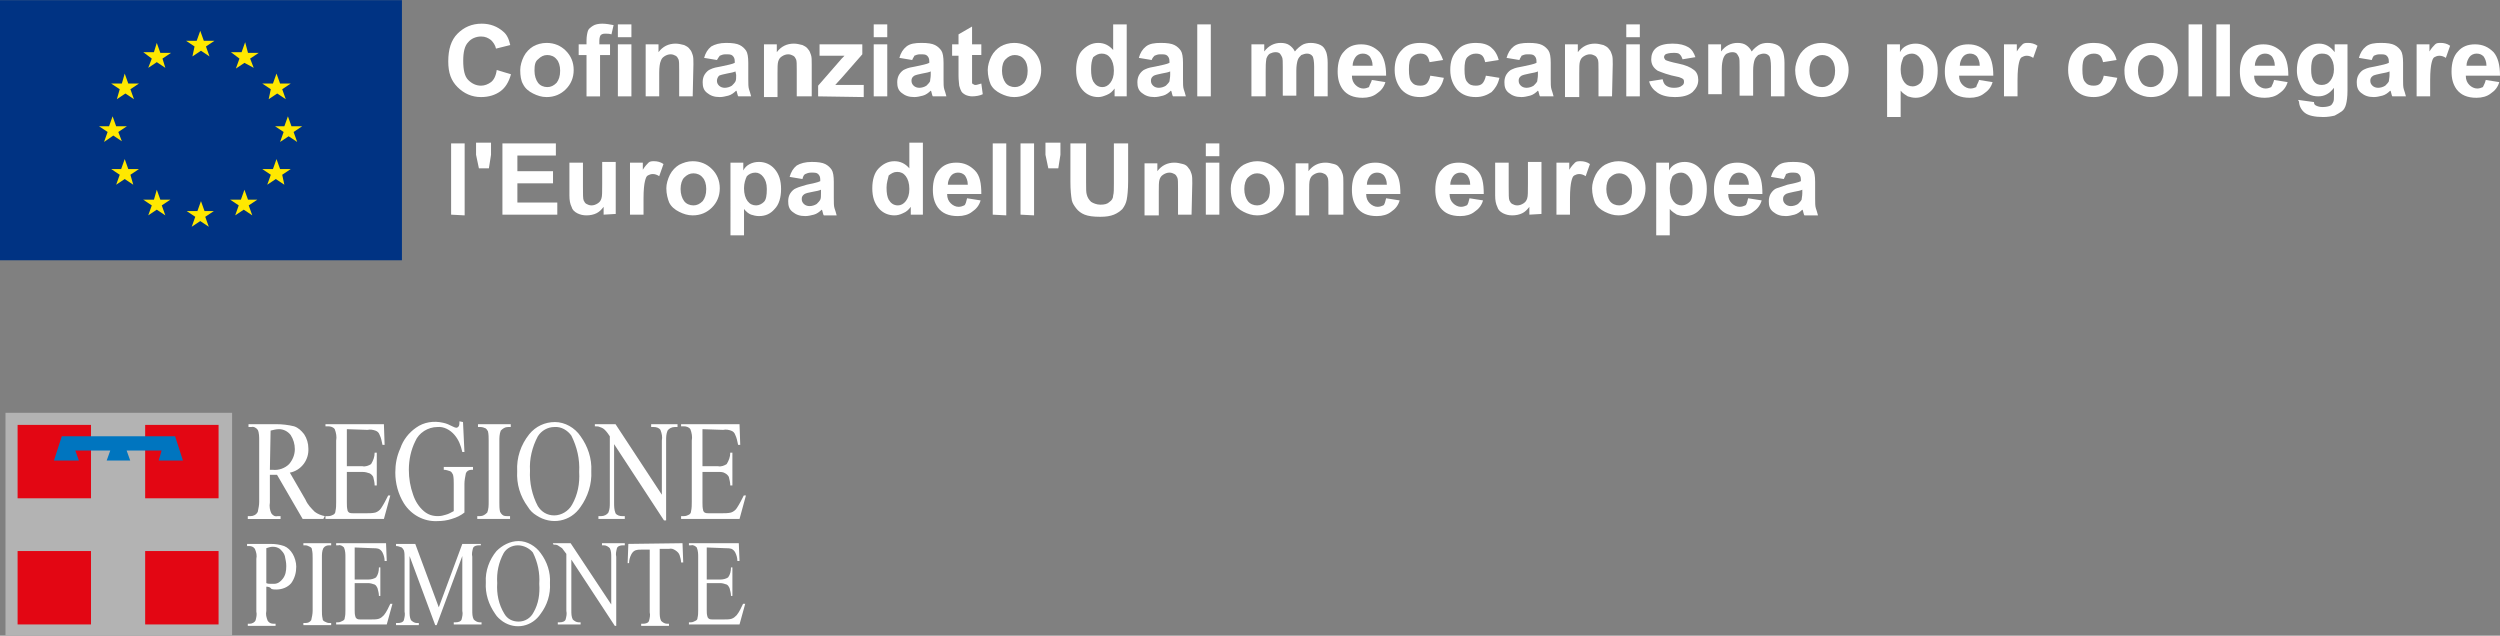 <?xml version="1.0" encoding="utf-8"?>
<!-- Generator: Adobe Illustrator 25.0.1, SVG Export Plug-In . SVG Version: 6.00 Build 0)  -->
<svg version="1.1" id="Livello_1" xmlns="http://www.w3.org/2000/svg" xmlns:xlink="http://www.w3.org/1999/xlink" x="0px" y="0px"
	 viewBox="0 0 350.8 89.2" style="enable-background:new 0 0 350.8 89.2;" xml:space="preserve">
<rect x="0" y="0" width="350.8" height="89.2" fill="#808080" stroke="none"/>
<style type="text/css">
	.st0{fill:#B3B3B3;}
	.st1{fill:#E30613;}
	.st2{fill:#FFFFFF;}
	.st3{fill:#0075BF;}
	.st4{fill:#003383;}
	.st5{fill:#FFE800;}
	.st6{enable-background:new    ;}
</style>
<g transform="translate(683.07 31.121)">
	<rect x="-682.3" y="26.8" class="st0" width="31.8" height="31.3"/>
	<rect x="-680.6" y="28.5" class="st1" width="10.3" height="10.3"/>
	<rect x="-662.7" y="28.5" class="st1" width="10.3" height="10.3"/>
	<rect x="-680.6" y="46.2" class="st1" width="10.3" height="10.3"/>
	<rect x="-662.7" y="46.2" class="st1" width="10.3" height="10.3"/>
	<path class="st2" d="M-637.7,41.7h-2.9l-3.6-6.2c-0.3,0-0.5,0-0.6,0h-0.2c-0.1,0-0.1,0-0.2,0v3.9c-0.1,0.5,0,1.1,0.2,1.5
		c0.2,0.3,0.5,0.5,0.9,0.4h0.4v0.4h-4.6v-0.4h0.4c0.4,0,0.8-0.2,1-0.6c0.1-0.5,0.2-0.9,0.2-1.4v-8.6c0-0.5,0-1.1-0.2-1.5
		c-0.2-0.3-0.6-0.5-0.9-0.4h-0.4v-0.4h3.9c0.8,0,1.7,0.1,2.5,0.3c0.6,0.2,1,0.6,1.4,1.1c0.4,0.6,0.6,1.3,0.6,2
		c0.1,1.6-1,3.1-2.6,3.4l2.2,3.8c0.3,0.7,0.8,1.2,1.3,1.7c0.4,0.3,0.9,0.5,1.4,0.6L-637.7,41.7L-637.7,41.7z M-645.2,34.8h0.4
		c0.8,0.1,1.7-0.2,2.3-0.8c0.5-0.6,0.8-1.3,0.8-2.1c0-0.7-0.2-1.4-0.6-2c-0.4-0.5-1-0.8-1.6-0.8c-0.4,0-0.8,0.1-1.2,0.2L-645.2,34.8
		L-645.2,34.8z"/>
	<path class="st2" d="M-634.4,29.1v5.2h2.2c0.4,0.1,0.9-0.1,1.2-0.3c0.3-0.5,0.5-1,0.5-1.6h0.3V37h-0.3c0-0.4-0.1-0.8-0.2-1.2
		c-0.1-0.2-0.3-0.4-0.5-0.5c-0.3-0.1-0.6-0.2-1-0.2h-2.2v4.3c0,0.4,0,0.7,0.1,1.1c0,0.1,0.1,0.2,0.2,0.3c0.2,0.1,0.4,0.1,0.6,0.1
		h1.8c0.4,0,0.9,0,1.3-0.1c0.3-0.1,0.6-0.3,0.8-0.6c0.4-0.6,0.7-1.2,1-1.8h0.3l-0.9,3.3h-8.2v-0.4h0.4c0.3,0,0.5-0.1,0.7-0.2
		s0.3-0.3,0.3-0.5c0.1-0.4,0.1-0.9,0.1-1.3v-8.6c0.1-0.5,0-1.1-0.2-1.6c-0.2-0.3-0.6-0.4-0.9-0.4h-0.4v-0.3h8.2l0.1,2.9h-0.3
		c-0.1-0.5-0.2-1-0.4-1.4c-0.1-0.3-0.3-0.5-0.6-0.6s-0.7-0.2-1.1-0.1L-634.4,29.1z"/>
	<path class="st2" d="M-618.1,28.1l0.2,4.2h-0.3c-0.2-0.9-0.5-1.7-1.1-2.4c-0.6-0.7-1.5-1.2-2.4-1.1c-1.3,0-2.6,0.8-3.1,2
		c-0.6,1.2-0.9,2.6-0.9,4c0,1.2,0.2,2.4,0.6,3.5c0.3,0.9,0.8,1.7,1.5,2.3c0.6,0.5,1.2,0.7,2,0.7c0.4,0,0.8-0.1,1.1-0.2
		c0.4-0.1,0.7-0.3,1.1-0.5v-3.8c0-0.4,0-0.9-0.1-1.3c-0.1-0.2-0.2-0.4-0.4-0.5c-0.3-0.1-0.6-0.2-0.9-0.2v-0.4h4.1v0.4h-0.2
		c-0.4,0-0.7,0.2-0.8,0.5c-0.1,0.5-0.2,1-0.2,1.5v4c-0.5,0.4-1.1,0.7-1.8,0.9c-0.6,0.2-1.3,0.3-2,0.3c-1.9,0.1-3.7-0.9-4.7-2.5
		c-0.8-1.3-1.2-2.8-1.2-4.3c0-1.2,0.2-2.3,0.7-3.4c0.4-1.2,1.2-2.2,2.2-2.9c1.1-0.8,2.5-1,3.8-0.7c0.5,0.1,0.9,0.3,1.3,0.5
		c0.2,0.1,0.4,0.2,0.6,0.2c0.1,0,0.2-0.1,0.3-0.2c0.1-0.2,0.1-0.4,0.1-0.7L-618.1,28.1z"/>
	<path class="st2" d="M-611.5,41.3v0.4h-4.6v-0.4h0.4c0.4,0,0.7-0.2,1-0.5c0.2-0.5,0.2-1,0.2-1.5v-8.6c0-0.4,0-0.9-0.1-1.3
		c-0.1-0.2-0.2-0.3-0.3-0.4c-0.2-0.1-0.5-0.2-0.7-0.2h-0.4v-0.4h4.6v0.4h-0.4c-0.4,0-0.7,0.2-1,0.5c-0.2,0.5-0.2,1-0.2,1.5v8.6
		c0,0.4,0,0.9,0.1,1.3c0.1,0.2,0.2,0.3,0.3,0.4c0.2,0.2,0.5,0.2,0.7,0.2H-611.5L-611.5,41.3z"/>
	<path class="st2" d="M-605.2,28.1c1.4,0,2.8,0.8,3.6,2c1,1.4,1.6,3.1,1.5,4.9c0.1,1.8-0.5,3.6-1.5,5c-1.4,2.1-4.1,2.6-6.2,1.2
		c-0.5-0.3-0.9-0.7-1.2-1.2c-1.1-1.5-1.6-3.2-1.5-5c-0.1-1.9,0.5-3.7,1.7-5.2C-607.9,28.7-606.6,28.1-605.2,28.1z M-605.3,28.8
		c-0.9,0-1.8,0.5-2.3,1.3c-0.8,1.5-1.2,3.2-1.1,4.8c-0.1,1.7,0.3,3.5,1.1,5c0.5,0.8,1.3,1.3,2.3,1.3s2-0.6,2.5-1.5
		c0.8-1.4,1.1-3,1-4.6c0.1-1.8-0.3-3.5-1.1-5.1C-603.4,29.3-604.3,28.7-605.3,28.8z"/>
	<path class="st2" d="M-599.6,28.4h2.9l6.5,9.9v-7.6c0.1-0.5,0-1-0.2-1.5c-0.2-0.3-0.6-0.4-0.9-0.4h-0.4v-0.4h3.7v0.4h-0.4
		c-0.4,0-0.8,0.2-1,0.5c-0.2,0.5-0.2,0.9-0.2,1.4v11.2h-0.3l-7-10.7v8.2c0,0.5,0,1,0.2,1.5c0.2,0.3,0.6,0.4,0.9,0.4h0.4v0.4h-3.7
		v-0.4h0.4c0.4,0,0.8-0.2,1-0.5c0.2-0.5,0.2-0.9,0.2-1.4v-9.3c-0.2-0.3-0.4-0.6-0.7-0.9c-0.2-0.2-0.4-0.3-0.7-0.4
		c-0.2-0.1-0.4-0.1-0.7-0.1V28.4L-599.6,28.4z"/>
	<path class="st2" d="M-584.5,29.1v5.2h2.2c0.4,0.1,0.9-0.1,1.2-0.3c0.3-0.5,0.5-1,0.5-1.6h0.3V37h-0.3c0-0.4-0.1-0.8-0.2-1.2
		c-0.1-0.2-0.3-0.4-0.5-0.5c-0.3-0.2-0.6-0.2-1-0.2h-2.2v4.3c0,0.4,0,0.7,0.1,1.1c0,0.1,0.1,0.2,0.2,0.3c0.2,0.1,0.4,0.1,0.6,0.1
		h1.8c0.4,0,0.9,0,1.3-0.1c0.3-0.1,0.6-0.3,0.8-0.6c0.4-0.6,0.7-1.2,1-1.8h0.3l-0.9,3.3h-8.2v-0.4h0.4c0.3,0,0.5-0.1,0.7-0.2
		s0.3-0.3,0.3-0.5c0.1-0.4,0.1-0.9,0.1-1.3v-8.6c0.1-0.5,0-1.1-0.2-1.6c-0.2-0.3-0.6-0.4-0.9-0.4h-0.4v-0.3h8.2l0.1,2.9h-0.3
		c-0.1-0.5-0.2-1-0.4-1.4c-0.1-0.3-0.3-0.5-0.6-0.6s-0.7-0.2-1.1-0.1L-584.5,29.1z"/>
	<path class="st2" d="M-645.7,51.2v3.4c-0.1,0.5,0,0.9,0.2,1.4c0.2,0.3,0.5,0.4,0.8,0.4h0.3v0.3h-3.9v-0.3h0.3
		c0.3,0,0.7-0.2,0.8-0.5c0.1-0.4,0.2-0.8,0.1-1.2v-7.4c0.1-0.5,0-0.9-0.2-1.4c-0.2-0.3-0.5-0.4-0.8-0.4h-0.3v-0.3h3.3
		c0.7,0,1.3,0.1,1.9,0.3c0.5,0.2,0.9,0.6,1.2,1.1s0.5,1.2,0.5,1.8c0,0.8-0.2,1.6-0.7,2.3c-0.5,0.6-1.3,0.9-2.1,0.9
		c-0.2,0-0.5,0-0.7-0.1C-645.1,51.3-645.4,51.2-645.7,51.2z M-645.7,50.7c0.2,0.1,0.4,0.1,0.6,0.1c0.2,0,0.3,0,0.5,0
		c0.5,0,0.9-0.3,1.2-0.7c0.4-0.5,0.5-1.1,0.5-1.8c0-0.5-0.1-0.9-0.2-1.4c-0.1-0.4-0.4-0.7-0.7-1c-0.3-0.2-0.6-0.3-1-0.3
		c-0.3,0-0.6,0.1-0.9,0.2L-645.7,50.7L-645.7,50.7z"/>
	<path class="st2" d="M-636.6,56.3v0.3h-3.9v-0.3h0.3c0.3,0,0.6-0.1,0.8-0.4c0.1-0.4,0.2-0.9,0.2-1.3v-7.4c0-0.4,0-0.8-0.1-1.2
		c0-0.2-0.1-0.3-0.3-0.4s-0.4-0.2-0.6-0.2h-0.3v-0.3h3.9v0.3h-0.3c-0.3,0-0.6,0.1-0.8,0.4c-0.2,0.4-0.2,0.9-0.2,1.3v7.4
		c0,0.4,0,0.8,0.1,1.2c0,0.2,0.1,0.3,0.3,0.4s0.4,0.2,0.6,0.2H-636.6z"/>
	<path class="st2" d="M-633.3,45.7v4.5h1.9c0.4,0,0.8-0.1,1.1-0.3c0.3-0.4,0.4-0.9,0.4-1.4h0.2v4h-0.2c0-0.4-0.1-0.7-0.2-1.1
		c-0.1-0.2-0.2-0.4-0.4-0.5c-0.3-0.1-0.6-0.2-0.9-0.2h-1.9v3.8c0,0.3,0,0.6,0.1,0.9c0,0.1,0.1,0.2,0.2,0.3c0.2,0.1,0.3,0.1,0.5,0.1
		h1.5c0.4,0,0.8,0,1.1-0.1s0.5-0.3,0.7-0.5c0.4-0.5,0.6-1,0.9-1.6h0.3l-0.8,2.9h-7.1v-0.3h0.3c0.2,0,0.4-0.1,0.6-0.2
		c0.2-0.1,0.3-0.2,0.3-0.4c0.1-0.4,0.1-0.7,0.1-1.1v-7.4c0-0.5,0-0.9-0.2-1.4c-0.2-0.2-0.5-0.4-0.8-0.3h-0.3v-0.3h7l0.1,2.5h-0.3
		c0-0.4-0.1-0.8-0.3-1.2c-0.1-0.2-0.3-0.4-0.5-0.5c-0.3-0.1-0.6-0.1-0.9-0.1L-633.3,45.7L-633.3,45.7z"/>
	<path class="st2" d="M-622,56.6l-3.6-9.7v7.7c0,0.5,0,0.9,0.2,1.3c0.2,0.2,0.5,0.4,0.8,0.4h0.3v0.3h-3.2v-0.3h0.3
		c0.3,0,0.7-0.1,0.8-0.4c0.1-0.4,0.2-0.8,0.1-1.2v-7.5c0-0.4,0-0.8-0.1-1.1c-0.1-0.2-0.2-0.3-0.3-0.4c-0.3-0.1-0.5-0.2-0.8-0.2v-0.3
		h2.7l3.3,8.9l3.3-8.9h2.6v0.2h-0.3c-0.3,0-0.7,0.1-0.8,0.4c-0.1,0.4-0.2,0.8-0.1,1.2v7.5c0,0.5,0,0.9,0.2,1.3
		c0.2,0.2,0.5,0.4,0.8,0.4h0.3v0.3h-3.9v-0.3h0.3c0.3,0,0.7-0.1,0.8-0.4c0.1-0.4,0.2-0.8,0.1-1.2v-7.7l-3.6,9.7L-622,56.6z"/>
	<path class="st2" d="M-610.3,44.8c1.2,0,2.4,0.7,3.1,1.7c0.9,1.2,1.4,2.7,1.3,4.2c0.1,1.6-0.4,3.1-1.3,4.3
		c-1.2,1.8-3.5,2.3-5.3,1.1c-0.4-0.3-0.8-0.6-1.1-1.1c-0.9-1.3-1.4-2.8-1.3-4.4c-0.1-1.6,0.5-3.2,1.5-4.4
		C-612.6,45.4-611.5,44.8-610.3,44.8z M-610.4,45.4c-0.8,0-1.6,0.4-2,1.1c-0.7,1.3-1,2.7-0.9,4.2c-0.1,1.5,0.2,3,1,4.3
		c0.4,0.7,1.1,1.1,2,1.1s1.7-0.5,2.1-1.3c0.7-1.2,0.9-2.6,0.8-4c0.1-1.5-0.2-3-0.9-4.4C-608.8,45.8-609.6,45.4-610.4,45.4z"/>
	<path class="st2" d="M-605.5,45.1h2.5l5.7,8.6v-6.6c0-0.5,0-0.9-0.2-1.3c-0.2-0.2-0.5-0.4-0.8-0.4h-0.3v-0.3h3.2v0.3h-0.3
		c-0.3,0-0.7,0.1-0.8,0.4c-0.1,0.4-0.2,0.8-0.1,1.2v9.7h-0.2l-6.1-9.3v7.1c0,0.5,0,0.9,0.2,1.3c0.2,0.2,0.5,0.4,0.8,0.4h0.3v0.3
		h-3.2v-0.3h0.3c0.3,0,0.7-0.1,0.8-0.4c0.1-0.4,0.2-0.8,0.1-1.2v-8c-0.2-0.3-0.4-0.5-0.6-0.8c-0.2-0.1-0.4-0.3-0.6-0.4
		c-0.2-0.1-0.4-0.1-0.6-0.1L-605.5,45.1L-605.5,45.1z"/>
	<path class="st2" d="M-587.3,45.1l0.1,2.7h-0.3c0-0.3-0.1-0.7-0.2-1c-0.1-0.3-0.3-0.5-0.6-0.7s-0.6-0.3-0.9-0.2h-1.3v8.8
		c0,0.5,0,0.9,0.2,1.3c0.2,0.2,0.5,0.4,0.8,0.4h0.3v0.3h-3.9v-0.3h0.3c0.3,0,0.7-0.1,0.8-0.4c0.1-0.4,0.2-0.8,0.1-1.2V46h-1.1
		c-0.3,0-0.6,0-0.9,0.1c-0.3,0.1-0.5,0.4-0.6,0.6c-0.2,0.4-0.3,0.8-0.3,1.2h-0.2l0.1-2.7L-587.3,45.1L-587.3,45.1L-587.3,45.1z"/>
	<path class="st2" d="M-583.9,45.7v4.5h1.9c0.4,0,0.8-0.1,1.1-0.3c0.3-0.4,0.4-0.9,0.4-1.4h0.2v4h-0.2c0-0.4-0.1-0.7-0.2-1.1
		c-0.1-0.2-0.2-0.4-0.4-0.5c-0.3-0.1-0.6-0.2-0.9-0.2h-1.9v3.8c0,0.3,0,0.6,0.1,0.9c0,0.1,0.1,0.2,0.2,0.3c0.2,0.1,0.3,0.1,0.5,0.1
		h1.6c0.4,0,0.8,0,1.1-0.1s0.5-0.3,0.7-0.5c0.4-0.5,0.6-1,0.9-1.6h0.3l-0.8,2.9h-7.1v-0.3h0.3c0.2,0,0.4-0.1,0.6-0.2
		c0.2-0.1,0.3-0.2,0.3-0.4c0.1-0.4,0.1-0.7,0.1-1.1v-7.4c0-0.5,0-0.9-0.2-1.4c-0.2-0.2-0.5-0.4-0.8-0.3h-0.3v-0.3h7l0.1,2.5h-0.3
		c0-0.4-0.1-0.8-0.3-1.2c-0.1-0.2-0.3-0.4-0.5-0.5c-0.3-0.1-0.6-0.1-0.9-0.1L-583.9,45.7L-583.9,45.7z"/>
	<path class="st3" d="M-675.5,33.5l1.1-3.4h15.9l1.1,3.4h-3.4l0.4-1.4h-4.9l0.5,1.4h-3.3l0.5-1.4h-4.9l0.5,1.4H-675.5z"/>
</g>
<g transform="translate(371 31.121)">
	<g transform="translate(0 0)">
		<path class="st2" d="M-342.8-12.5"/>
		<path class="st4" d="M-371-31.1h56.4V5.4H-371V-31.1z"/>
		<path class="st4" d="M-342.8-12.9"/>
		<path class="st5" d="M-344-23.2l1.2-0.8l1.2,0.8l-0.5-1.4l1.2-0.8h-1.5l-0.5-1.4l-0.5,1.4h-1.5l1.2,0.8L-344-23.2L-344-23.2z"/>
		<path class="st5" d="M-350.2-21.6l1.2-0.8l1.2,0.8l-0.4-1.3l1.2-0.8h-1.5l-0.5-1.4l-0.4,1.3h-1.5l1.2,0.9L-350.2-21.6z"/>
		<path class="st5" d="M-353.5-20.8l-0.4,1.4h-1.5l1.2,0.8l-0.4,1.4l1.2-0.8l1.2,0.8l-0.5-1.4l1.2-0.8h-1.5L-353.5-20.8z"/>
		<path class="st5" d="M-355.1-12.1l1.2,0.8l-0.5-1.3l1.2-0.8h-1.5l-0.5-1.4l-0.5,1.4h-1.4l1.2,0.8l-0.5,1.4L-355.1-12.1z"/>
		<path class="st5" d="M-353-7.4l-0.5-1.4l-0.5,1.4h-1.4l1.2,0.8l-0.5,1.4l1.2-0.8l1.2,0.8l-0.4-1.4l1.2-0.8H-353z"/>
		<path class="st5" d="M-348.5-3.1l-0.5-1.4l-0.4,1.4h-1.5l1.2,0.8l-0.5,1.4l1.2-0.8l1.2,0.8l-0.5-1.4l1.2-0.8H-348.5z"/>
		<path class="st5" d="M-342.3-1.5l-0.5-1.4l-0.5,1.4h-1.5l1.2,0.8l-0.5,1.4l1.2-0.8l1.2,0.8l-0.5-1.4l1.2-0.8H-342.3z"/>
		<path class="st5" d="M-336.2-3.1l-0.5-1.4l-0.5,1.4h-1.5l1.2,0.8l-0.5,1.4l1.2-0.8l1.2,0.8l-0.5-1.4l1.2-0.8H-336.2z"/>
		<path class="st5" d="M-331.7-7.4l-0.5-1.4l-0.5,1.4h-1.5l1.2,0.8l-0.5,1.4l1.2-0.8l1.2,0.8l-0.3-1.4l1.2-0.8H-331.7z"/>
		<path class="st5" d="M-328.6-13.4h-1.5l-0.5-1.4l-0.5,1.4h-1.3l1.2,0.8l-0.5,1.4l1.2-0.8l1.2,0.8l-0.5-1.4L-328.6-13.4
			L-328.6-13.4z"/>
		<path class="st5" d="M-333.3-17.2l1.2-0.8l1.2,0.8l-0.5-1.4l1.2-0.8h-1.5l-0.5-1.4l-0.5,1.4h-1.5l1.2,0.8L-333.3-17.2L-333.3-17.2
			z"/>
		<path class="st5" d="M-336.6-25.2l-0.5,1.4h-1.5l1.2,0.9l-0.5,1.4l1.2-0.8l1.3,0.7l-0.5-1.3l1.2-0.8h-1.5L-336.6-25.2L-336.6-25.2
			z"/>
	</g>
	<g class="st6">
		<path class="st2" d="M-301.3-21.3l2,0.6c-0.3,1.1-0.8,1.9-1.5,2.4s-1.6,0.8-2.7,0.8c-1.3,0-2.4-0.5-3.3-1.4s-1.3-2-1.3-3.6
			c0-1.7,0.4-3,1.3-3.9s2-1.4,3.4-1.4c1.2,0,2.2,0.4,3,1.1c0.5,0.4,0.8,1,1,1.9l-2,0.5c-0.1-0.5-0.4-0.9-0.7-1.2
			c-0.4-0.3-0.8-0.5-1.4-0.5c-0.7,0-1.4,0.3-1.8,0.8c-0.5,0.5-0.7,1.4-0.7,2.6c0,1.3,0.2,2.2,0.7,2.7s1.1,0.8,1.8,0.8
			c0.5,0,1-0.2,1.4-0.5C-301.7-19.9-301.4-20.5-301.3-21.3z"/>
		<path class="st2" d="M-298-21.3c0-0.6,0.2-1.3,0.5-1.9s0.8-1.1,1.3-1.4s1.2-0.5,1.9-0.5c1.1,0,2,0.4,2.7,1.1s1.1,1.6,1.1,2.7
			s-0.4,2-1.1,2.7c-0.7,0.7-1.6,1.1-2.7,1.1c-0.7,0-1.3-0.2-1.9-0.5s-1.1-0.7-1.4-1.3C-297.9-19.8-298-20.5-298-21.3z M-296-21.2
			c0,0.7,0.2,1.3,0.5,1.7c0.3,0.4,0.8,0.6,1.3,0.6s0.9-0.2,1.3-0.6c0.3-0.4,0.5-0.9,0.5-1.7c0-0.7-0.2-1.3-0.5-1.6
			c-0.3-0.4-0.8-0.6-1.3-0.6s-0.9,0.2-1.3,0.6C-295.9-22.5-296-22-296-21.2z"/>
		<path class="st2" d="M-289.8-24.9h1.1v-0.5c0-0.6,0.1-1.1,0.2-1.4s0.4-0.5,0.7-0.7c0.3-0.2,0.8-0.3,1.3-0.3s1.1,0.1,1.6,0.2
			l-0.3,1.3c-0.3-0.1-0.6-0.1-0.9-0.1s-0.5,0.1-0.6,0.2s-0.2,0.4-0.2,0.8v0.5h1.5v1.5h-1.4v5.8h-1.9v-5.8h-1.1L-289.8-24.9
			L-289.8-24.9z"/>
		<path class="st2" d="M-284.3-25.9v-1.8h1.9v1.8H-284.3z M-284.3-17.6v-7.3h1.9v7.3H-284.3z"/>
		<path class="st2" d="M-273.8-17.6h-1.9v-3.7c0-0.8,0-1.3-0.1-1.5s-0.2-0.4-0.4-0.5c-0.2-0.1-0.4-0.2-0.7-0.2
			c-0.3,0-0.6,0.1-0.9,0.3c-0.3,0.2-0.4,0.4-0.5,0.7c-0.1,0.2-0.2,0.8-0.2,1.6v3.3h-1.9v-7.3h1.8v1.1c0.6-0.8,1.4-1.2,2.4-1.2
			c0.4,0,0.8,0.1,1.2,0.2c0.4,0.2,0.6,0.3,0.8,0.6c0.2,0.2,0.3,0.5,0.4,0.8s0.1,0.7,0.1,1.3L-273.8-17.6L-273.8-17.6z"/>
		<path class="st2" d="M-270.4-22.7l-1.8-0.3c0.2-0.7,0.5-1.2,1-1.6c0.5-0.3,1.2-0.5,2.1-0.5s1.5,0.1,1.9,0.3
			c0.4,0.2,0.7,0.5,0.9,0.8c0.2,0.3,0.3,0.9,0.3,1.7v2.3c0,0.6,0,1.1,0.1,1.4s0.2,0.6,0.3,1h-1.8c-0.1-0.1-0.1-0.3-0.2-0.6
			c0-0.1-0.1-0.2-0.1-0.2c-0.3,0.3-0.7,0.6-1.1,0.7c-0.4,0.1-0.8,0.2-1.2,0.2c-0.8,0-1.3-0.2-1.8-0.6s-0.6-0.9-0.6-1.5
			c0-0.4,0.1-0.8,0.3-1.1c0.2-0.3,0.5-0.6,0.8-0.7c0.4-0.2,0.9-0.3,1.5-0.4c0.9-0.2,1.5-0.3,1.9-0.5v-0.2c0-0.4-0.1-0.6-0.3-0.8
			s-0.5-0.2-1-0.2c-0.3,0-0.6,0.1-0.8,0.2C-270.1-23.2-270.2-23-270.4-22.7z M-267.8-21.1c-0.2,0.1-0.6,0.2-1.2,0.3
			c-0.5,0.1-0.9,0.2-1.1,0.3c-0.2,0.2-0.3,0.5-0.3,0.7c0,0.3,0.1,0.5,0.3,0.7c0.2,0.2,0.5,0.3,0.8,0.3s0.7-0.1,1-0.3
			c0.2-0.2,0.4-0.4,0.5-0.6s0.1-0.5,0.1-0.9L-267.8-21.1L-267.8-21.1z"/>
		<path class="st2" d="M-257.3-17.6h-1.9v-3.7c0-0.8,0-1.3-0.1-1.5s-0.2-0.4-0.4-0.5c-0.2-0.1-0.4-0.2-0.7-0.2
			c-0.3,0-0.6,0.1-0.9,0.3c-0.3,0.2-0.4,0.4-0.5,0.7c-0.1,0.3-0.1,0.9-0.1,1.7v3.3h-1.9v-7.4h1.8v1.1c0.6-0.8,1.4-1.2,2.4-1.2
			c0.4,0,0.8,0.1,1.2,0.2c0.4,0.2,0.6,0.3,0.8,0.6c0.2,0.2,0.3,0.5,0.4,0.8s0.1,0.7,0.1,1.3v4.5H-257.3z"/>
		<path class="st2" d="M-256.2-17.6v-1.5l2.7-3.1c0.4-0.5,0.8-0.9,1-1.1c-0.2,0-0.5,0-0.9,0h-2.6v-1.6h6v1.4l-2.8,3.2l-1,1.1
			c0.5,0,0.9,0,1,0h3v1.7L-256.2-17.6L-256.2-17.6z"/>
		<path class="st2" d="M-248.4-25.9v-1.8h1.9v1.8H-248.4z M-248.4-17.6v-7.3h1.9v7.3H-248.4z"/>
		<path class="st2" d="M-243-22.7l-1.8-0.3c0.2-0.7,0.5-1.2,1-1.6s1.2-0.5,2.1-0.5c0.9,0,1.5,0.1,1.9,0.3c0.4,0.2,0.7,0.5,0.9,0.8
			s0.3,0.9,0.3,1.7v2.3c0,0.6,0,1.1,0.1,1.4c0.1,0.3,0.2,0.6,0.3,1h-1.9c-0.1-0.1-0.1-0.3-0.2-0.6c0-0.1-0.1-0.2-0.1-0.2
			c-0.3,0.3-0.7,0.6-1.1,0.7c-0.4,0.1-0.8,0.2-1.2,0.2c-0.8,0-1.3-0.2-1.8-0.6s-0.6-0.9-0.6-1.5c0-0.4,0.1-0.8,0.3-1.1
			s0.5-0.6,0.8-0.7c0.4-0.2,0.9-0.3,1.5-0.4c0.9-0.2,1.5-0.3,1.9-0.5v-0.2c0-0.4-0.1-0.6-0.3-0.8s-0.5-0.2-1-0.2
			c-0.3,0-0.6,0.1-0.8,0.2C-242.7-23.2-242.9-23-243-22.7z M-240.4-21.1c-0.2,0.1-0.6,0.2-1.2,0.3c-0.5,0.1-0.9,0.2-1.1,0.3
			c-0.3,0.2-0.4,0.4-0.4,0.7s0.1,0.5,0.3,0.7s0.5,0.3,0.8,0.3s0.7-0.1,1-0.3c0.2-0.2,0.4-0.4,0.5-0.6c0-0.2,0.1-0.5,0.1-0.9
			C-240.4-20.6-240.4-21.1-240.4-21.1z"/>
		<path class="st2" d="M-233.3-24.9v1.5h-1.3v2.9c0,0.6,0,0.9,0,1s0.1,0.2,0.2,0.2c0.1,0.1,0.2,0.1,0.3,0.1c0.2,0,0.4-0.1,0.8-0.2
			l0.2,1.5c-0.4,0.2-1,0.3-1.5,0.3c-0.3,0-0.7-0.1-0.9-0.2c-0.2-0.1-0.5-0.3-0.6-0.5s-0.2-0.4-0.3-0.8c0-0.2-0.1-0.7-0.1-1.4v-2.8
			h-0.9v-1.6h0.9v-1.4l1.9-1.1v2.5C-234.6-24.9-233.3-24.9-233.3-24.9z"/>
		<path class="st2" d="M-232.4-21.3c0-0.6,0.2-1.3,0.5-1.9s0.8-1.1,1.3-1.4s1.2-0.5,1.9-0.5c1.1,0,2,0.4,2.7,1.1s1.1,1.6,1.1,2.7
			s-0.4,2-1.1,2.7c-0.7,0.7-1.6,1.1-2.7,1.1c-0.7,0-1.3-0.2-1.9-0.5c-0.6-0.3-1.1-0.7-1.4-1.3C-232.2-19.8-232.4-20.5-232.4-21.3z
			 M-230.4-21.2c0,0.7,0.2,1.3,0.5,1.7c0.3,0.4,0.8,0.6,1.3,0.6s0.9-0.2,1.3-0.6c0.3-0.4,0.5-0.9,0.5-1.7c0-0.7-0.2-1.3-0.5-1.6
			c-0.3-0.4-0.8-0.6-1.3-0.6s-0.9,0.2-1.3,0.6C-230.2-22.5-230.4-22-230.4-21.2z"/>
		<path class="st2" d="M-212.8-17.6h-1.8v-1.1c-0.3,0.4-0.6,0.7-1.1,0.9s-0.8,0.3-1.2,0.3c-0.8,0-1.6-0.3-2.2-1
			c-0.6-0.7-0.9-1.6-0.9-2.8s0.3-2.2,0.9-2.8c0.6-0.6,1.3-1,2.2-1c0.8,0,1.5,0.3,2.1,1v-3.6h1.9v10.1H-212.8z M-217.9-21.4
			c0,0.8,0.1,1.3,0.3,1.7c0.3,0.5,0.7,0.8,1.3,0.8c0.4,0,0.8-0.2,1.1-0.6c0.3-0.4,0.5-0.9,0.5-1.7s-0.2-1.4-0.5-1.8
			s-0.7-0.6-1.2-0.6s-0.8,0.2-1.2,0.5C-217.8-22.7-217.9-22.1-217.9-21.4z"/>
		<path class="st2" d="M-209.4-22.7l-1.8-0.3c0.2-0.7,0.5-1.2,1-1.6s1.2-0.5,2.1-0.5c0.9,0,1.5,0.1,1.9,0.3c0.4,0.2,0.7,0.5,0.9,0.8
			s0.3,0.9,0.3,1.7v2.3c0,0.6,0,1.1,0.1,1.4s0.2,0.6,0.3,1h-1.8c-0.1-0.1-0.1-0.3-0.2-0.6c0-0.1-0.1-0.2-0.1-0.2
			c-0.3,0.3-0.7,0.6-1.1,0.7c-0.4,0.1-0.8,0.2-1.2,0.2c-0.8,0-1.3-0.2-1.8-0.6s-0.6-0.9-0.6-1.5c0-0.4,0.1-0.8,0.3-1.1
			c0.2-0.3,0.5-0.6,0.8-0.7c0.4-0.2,0.9-0.3,1.5-0.4c0.9-0.2,1.5-0.3,1.9-0.5v-0.2c0-0.4-0.1-0.6-0.3-0.8s-0.5-0.2-1-0.2
			c-0.3,0-0.6,0.1-0.8,0.2C-209.1-23.2-209.3-23-209.4-22.7z M-206.8-21.1c-0.2,0.1-0.6,0.2-1.2,0.3c-0.5,0.1-0.9,0.2-1.1,0.3
			c-0.3,0.2-0.4,0.4-0.4,0.7s0.1,0.5,0.3,0.7s0.5,0.3,0.8,0.3s0.7-0.1,1-0.3c0.2-0.2,0.4-0.4,0.5-0.6c0-0.2,0.1-0.5,0.1-0.9
			L-206.8-21.1L-206.8-21.1z"/>
		<path class="st2" d="M-203-17.6v-10.1h1.9v10.1H-203z"/>
		<path class="st2" d="M-195.4-24.9h1.8v1c0.6-0.8,1.4-1.2,2.3-1.2c0.5,0,0.9,0.1,1.2,0.3c0.3,0.2,0.6,0.5,0.8,0.9
			c0.3-0.4,0.7-0.7,1-0.9c0.3-0.2,0.8-0.3,1.2-0.3c0.5,0,1,0.1,1.4,0.3c0.4,0.2,0.6,0.5,0.8,1c0.1,0.3,0.2,0.8,0.2,1.5v4.7h-1.9
			v-4.2c0-0.7-0.1-1.2-0.2-1.4c-0.2-0.3-0.5-0.4-0.8-0.4s-0.5,0.1-0.8,0.2c-0.2,0.2-0.4,0.4-0.5,0.7c-0.1,0.3-0.2,0.8-0.2,1.5v3.5
			h-1.9v-4c0-0.7,0-1.2-0.1-1.4s-0.2-0.4-0.3-0.5s-0.3-0.2-0.6-0.2s-0.6,0.1-0.8,0.2s-0.4,0.4-0.5,0.7c-0.1,0.6-0.1,1.1-0.1,1.8v3.5
			h-2L-195.4-24.9L-195.4-24.9z"/>
		<path class="st2" d="M-178.5-19.9l1.9,0.3c-0.2,0.7-0.6,1.2-1.2,1.6c-0.5,0.4-1.2,0.6-2,0.6c-1.3,0-2.2-0.4-2.8-1.2
			c-0.5-0.7-0.7-1.5-0.7-2.5c0-1.2,0.3-2.2,0.9-2.8c0.6-0.7,1.4-1,2.4-1c1.1,0,1.9,0.4,2.6,1.1c0.6,0.7,0.9,1.8,0.9,3.3h-4.8
			c0,0.6,0.2,1,0.5,1.3s0.7,0.5,1.1,0.5c0.3,0,0.6-0.1,0.8-0.2C-178.8-19.3-178.6-19.5-178.5-19.9z M-178.4-21.9
			c0-0.6-0.2-1-0.4-1.3c-0.3-0.3-0.6-0.4-1-0.4s-0.8,0.2-1,0.5s-0.4,0.7-0.4,1.2C-181.2-21.9-178.4-21.9-178.4-21.9z"/>
		<path class="st2" d="M-168.5-22.7l-1.9,0.3c-0.1-0.4-0.2-0.7-0.4-0.9s-0.5-0.3-0.9-0.3c-0.5,0-0.9,0.2-1.2,0.5s-0.4,0.9-0.4,1.7
			c0,0.9,0.1,1.5,0.4,1.8c0.3,0.4,0.7,0.5,1.2,0.5c0.4,0,0.7-0.1,0.9-0.3s0.4-0.6,0.5-1.1l1.9,0.3c-0.2,0.9-0.6,1.5-1.1,2
			c-0.6,0.4-1.3,0.7-2.2,0.7c-1.1,0-1.9-0.3-2.6-1c-0.6-0.7-1-1.6-1-2.8s0.3-2.1,1-2.8c0.6-0.7,1.5-1,2.6-1c0.9,0,1.6,0.2,2.1,0.6
			C-169.1-24.1-168.8-23.5-168.5-22.7z"/>
		<path class="st2" d="M-160.7-22.7l-1.9,0.3c-0.1-0.4-0.2-0.7-0.4-0.9s-0.5-0.3-0.9-0.3c-0.5,0-0.9,0.2-1.2,0.5s-0.4,0.9-0.4,1.7
			c0,0.9,0.1,1.5,0.4,1.8c0.3,0.4,0.7,0.5,1.2,0.5c0.4,0,0.7-0.1,0.9-0.3s0.4-0.6,0.5-1.1l1.9,0.3c-0.2,0.9-0.6,1.5-1.1,2
			c-0.6,0.4-1.3,0.7-2.2,0.7c-1.1,0-1.9-0.3-2.6-1c-0.6-0.7-1-1.6-1-2.8s0.3-2.1,1-2.8c0.6-0.7,1.5-1,2.6-1c0.9,0,1.6,0.2,2.1,0.6
			C-161.3-24.1-160.9-23.5-160.7-22.7z"/>
		<path class="st2" d="M-157.8-22.7l-1.8-0.3c0.2-0.7,0.5-1.2,1-1.6s1.2-0.5,2.1-0.5c0.9,0,1.5,0.1,1.9,0.3c0.4,0.2,0.7,0.5,0.9,0.8
			s0.3,0.9,0.3,1.7v2.3c0,0.6,0,1.1,0.1,1.4s0.2,0.6,0.3,1h-1.9c-0.1-0.1-0.1-0.3-0.2-0.6c0-0.1-0.1-0.2-0.1-0.2
			c-0.3,0.3-0.7,0.6-1.1,0.7c-0.4,0.1-0.8,0.2-1.2,0.2c-0.8,0-1.3-0.2-1.8-0.6s-0.6-0.9-0.6-1.5c0-0.4,0.1-0.8,0.3-1.1
			s0.5-0.6,0.8-0.7c0.4-0.2,0.9-0.3,1.5-0.4c0.9-0.2,1.5-0.3,1.9-0.5v-0.2c0-0.4-0.1-0.6-0.3-0.8s-0.5-0.2-1-0.2
			c-0.3,0-0.6,0.1-0.8,0.2C-157.5-23.2-157.7-23-157.8-22.7z M-155.2-21.1c-0.2,0.1-0.6,0.2-1.2,0.3c-0.5,0.1-0.9,0.2-1.1,0.3
			c-0.3,0.2-0.4,0.4-0.4,0.7s0.1,0.5,0.3,0.7s0.5,0.3,0.8,0.3s0.7-0.1,1-0.3c0.2-0.2,0.4-0.4,0.5-0.6c0-0.2,0.1-0.5,0.1-0.9
			L-155.2-21.1L-155.2-21.1z"/>
		<path class="st2" d="M-144.8-17.6h-1.9v-3.7c0-0.8,0-1.3-0.1-1.5s-0.2-0.4-0.4-0.5s-0.4-0.2-0.7-0.2s-0.6,0.1-0.9,0.3
			c-0.3,0.2-0.4,0.4-0.5,0.7c-0.1,0.3-0.1,0.9-0.1,1.7v3.3h-2v-7.4h1.8v1.1c0.6-0.8,1.4-1.2,2.4-1.2c0.4,0,0.8,0.1,1.2,0.2
			c0.4,0.2,0.6,0.3,0.8,0.6c0.2,0.2,0.3,0.5,0.4,0.8c0.1,0.3,0.1,0.7,0.1,1.3L-144.8-17.6L-144.8-17.6z"/>
		<path class="st2" d="M-142.8-25.9v-1.8h1.9v1.8H-142.8z M-142.8-17.6v-7.3h1.9v7.3H-142.8z"/>
		<path class="st2" d="M-139.6-19.7l1.9-0.3c0.1,0.4,0.2,0.7,0.5,0.9s0.6,0.3,1.1,0.3s0.9-0.1,1.1-0.3c0.2-0.1,0.3-0.3,0.3-0.5
			c0-0.1,0-0.3-0.1-0.4c-0.1-0.1-0.3-0.2-0.6-0.3c-1.6-0.3-2.5-0.7-3-0.9c-0.6-0.4-0.9-0.9-0.9-1.6c0-0.6,0.2-1.2,0.7-1.6
			s1.3-0.6,2.3-0.6s1.7,0.2,2.2,0.5s0.8,0.8,1,1.4l-1.8,0.3c-0.1-0.3-0.2-0.5-0.4-0.7s-0.5-0.2-0.9-0.2c-0.5,0-0.9,0.1-1.1,0.2
			c-0.1,0.1-0.2,0.2-0.2,0.4c0,0.1,0.1,0.3,0.2,0.4c0.2,0.1,0.8,0.3,1.8,0.5s1.7,0.5,2.2,0.9c0.4,0.3,0.6,0.8,0.6,1.4
			c0,0.7-0.3,1.2-0.8,1.7c-0.6,0.5-1.4,0.7-2.5,0.7c-1,0-1.8-0.2-2.4-0.6S-139.4-19-139.6-19.7z"/>
		<path class="st2" d="M-131.3-24.9h1.8v1c0.6-0.8,1.4-1.2,2.3-1.2c0.5,0,0.9,0.1,1.2,0.3c0.3,0.2,0.6,0.5,0.8,0.9
			c0.3-0.4,0.7-0.7,1-0.9c0.3-0.2,0.8-0.3,1.2-0.3c0.5,0,1,0.1,1.4,0.3c0.4,0.2,0.6,0.5,0.8,1c0.1,0.3,0.2,0.8,0.2,1.5v4.7h-1.9
			v-4.2c0-0.7-0.1-1.2-0.2-1.4c-0.2-0.3-0.5-0.4-0.8-0.4s-0.5,0.1-0.8,0.2c-0.2,0.2-0.4,0.4-0.5,0.7c-0.1,0.3-0.2,0.8-0.2,1.5v3.5
			h-1.9v-4c0-0.7,0-1.2-0.1-1.4s-0.2-0.4-0.3-0.5s-0.3-0.2-0.6-0.2s-0.6,0.1-0.8,0.2s-0.4,0.4-0.5,0.7c-0.1,0.3-0.2,0.8-0.2,1.5v3.5
			h-1.9L-131.3-24.9L-131.3-24.9z"/>
		<path class="st2" d="M-119.1-21.3c0-0.6,0.2-1.3,0.5-1.9s0.8-1.1,1.3-1.4s1.2-0.5,1.9-0.5c1.1,0,2,0.4,2.7,1.1s1.1,1.6,1.1,2.7
			s-0.4,2-1.1,2.7c-0.7,0.7-1.6,1.1-2.7,1.1c-0.7,0-1.3-0.2-1.9-0.5s-1.1-0.7-1.4-1.3C-118.9-19.8-119.1-20.5-119.1-21.3z
			 M-117.1-21.2c0,0.7,0.2,1.3,0.5,1.7c0.3,0.4,0.8,0.6,1.3,0.6s0.9-0.2,1.3-0.6c0.3-0.4,0.5-0.9,0.5-1.7c0-0.7-0.2-1.3-0.5-1.6
			c-0.3-0.4-0.8-0.6-1.3-0.6s-0.9,0.2-1.3,0.6C-116.9-22.5-117.1-22-117.1-21.2z"/>
		<path class="st2" d="M-106.2-24.9h1.8v1.1c0.2-0.4,0.5-0.7,0.9-0.9c0.4-0.2,0.8-0.3,1.3-0.3c0.8,0,1.6,0.3,2.2,1s0.9,1.6,0.9,2.8
			c0,1.2-0.3,2.2-0.9,2.8s-1.3,1-2.2,1c-0.4,0-0.8-0.1-1.1-0.2c-0.3-0.2-0.7-0.4-1-0.8v3.7h-1.9L-106.2-24.9L-106.2-24.9z
			 M-104.3-21.4c0,0.8,0.2,1.4,0.5,1.8c0.3,0.4,0.7,0.6,1.2,0.6c0.4,0,0.8-0.2,1.1-0.5c0.3-0.4,0.4-0.9,0.4-1.8
			c0-0.8-0.2-1.3-0.5-1.7c-0.3-0.4-0.7-0.6-1.1-0.6c-0.5,0-0.9,0.2-1.2,0.5C-104.1-22.6-104.3-22.1-104.3-21.4z"/>
		<path class="st2" d="M-93.3-19.9l1.9,0.3c-0.2,0.7-0.6,1.2-1.2,1.6c-0.5,0.4-1.2,0.6-2,0.6c-1.3,0-2.2-0.4-2.8-1.2
			c-0.5-0.7-0.7-1.5-0.7-2.5c0-1.2,0.3-2.2,0.9-2.8c0.6-0.7,1.4-1,2.4-1c1.1,0,1.9,0.4,2.6,1.1c0.6,0.7,0.9,1.8,0.9,3.3h-4.8
			c0,0.6,0.2,1,0.5,1.3s0.7,0.5,1.1,0.5c0.3,0,0.6-0.1,0.8-0.2C-93.6-19.3-93.4-19.5-93.3-19.9z M-93.2-21.9c0-0.6-0.2-1-0.4-1.3
			c-0.3-0.3-0.6-0.4-1-0.4s-0.8,0.2-1,0.5s-0.4,0.7-0.4,1.2C-96-21.9-93.2-21.9-93.2-21.9z"/>
		<path class="st2" d="M-87.9-17.6h-1.9v-7.3h1.8v1c0.3-0.5,0.6-0.8,0.8-1c0.2-0.2,0.5-0.2,0.8-0.2c0.4,0,0.9,0.1,1.3,0.4l-0.6,1.7
			c-0.3-0.2-0.6-0.3-0.9-0.3s-0.5,0.1-0.7,0.2s-0.3,0.4-0.4,0.8s-0.2,1.2-0.2,2.4L-87.9-17.6L-87.9-17.6z"/>
		<path class="st2" d="M-74-22.7l-1.9,0.3c-0.1-0.4-0.2-0.7-0.4-0.9s-0.5-0.3-0.9-0.3c-0.5,0-0.9,0.2-1.2,0.5
			c-0.3,0.3-0.4,0.9-0.4,1.7c0,0.9,0.1,1.5,0.4,1.8c0.3,0.4,0.7,0.5,1.2,0.5c0.4,0,0.7-0.1,0.9-0.3c0.2-0.2,0.4-0.6,0.5-1.1l1.9,0.3
			c-0.2,0.9-0.6,1.5-1.1,2c-0.6,0.4-1.3,0.7-2.2,0.7c-1.1,0-1.9-0.3-2.6-1c-0.6-0.7-1-1.6-1-2.8s0.3-2.1,1-2.8c0.6-0.7,1.5-1,2.6-1
			c0.9,0,1.6,0.2,2.1,0.6C-74.6-24.1-74.2-23.5-74-22.7z"/>
		<path class="st2" d="M-72.9-21.3c0-0.6,0.2-1.3,0.5-1.9s0.8-1.1,1.3-1.4s1.2-0.5,1.9-0.5c1.1,0,2,0.4,2.7,1.1s1.1,1.6,1.1,2.7
			s-0.4,2-1.1,2.7s-1.6,1.1-2.7,1.1c-0.7,0-1.3-0.2-1.9-0.5s-1.1-0.7-1.4-1.3C-72.8-19.8-72.9-20.5-72.9-21.3z M-71-21.2
			c0,0.7,0.2,1.3,0.5,1.7c0.3,0.4,0.8,0.6,1.3,0.6s0.9-0.2,1.3-0.6c0.3-0.4,0.5-0.9,0.5-1.7c0-0.7-0.2-1.3-0.5-1.6
			c-0.3-0.4-0.8-0.6-1.3-0.6s-0.9,0.2-1.3,0.6C-70.8-22.5-71-22-71-21.2z"/>
		<path class="st2" d="M-63.9-17.6v-10.1h1.9v10.1H-63.9z"/>
		<path class="st2" d="M-60-17.6v-10.1h1.9v10.1H-60z"/>
		<path class="st2" d="M-51.9-19.9l1.9,0.3c-0.2,0.7-0.6,1.2-1.2,1.6c-0.5,0.4-1.2,0.6-2,0.6c-1.3,0-2.2-0.4-2.8-1.2
			c-0.5-0.7-0.7-1.5-0.7-2.5c0-1.2,0.3-2.2,0.9-2.8c0.6-0.7,1.4-1,2.4-1c1.1,0,1.9,0.4,2.6,1.1c0.6,0.7,0.9,1.8,0.9,3.3h-4.8
			c0,0.6,0.2,1,0.5,1.3s0.7,0.5,1.1,0.5c0.3,0,0.6-0.1,0.8-0.2C-52.1-19.3-52-19.5-51.9-19.9z M-51.8-21.9c0-0.6-0.2-1-0.4-1.3
			c-0.3-0.3-0.6-0.4-1-0.4s-0.8,0.2-1,0.5s-0.4,0.7-0.4,1.2C-54.6-21.9-51.8-21.9-51.8-21.9z"/>
		<path class="st2" d="M-48.5-17.1l2.2,0.3c0,0.3,0.1,0.4,0.3,0.5s0.5,0.2,0.9,0.2c0.5,0,0.9-0.1,1.1-0.2c0.2-0.1,0.3-0.3,0.4-0.5
			c0.1-0.2,0.1-0.5,0.1-0.9v-1.1c-0.6,0.8-1.3,1.2-2.2,1.2c-1,0-1.8-0.4-2.3-1.2c-0.4-0.7-0.7-1.5-0.7-2.4c0-1.2,0.3-2.2,0.9-2.8
			c0.6-0.6,1.3-1,2.2-1s1.6,0.4,2.2,1.2v-1.1h1.8v6.5c0,0.9-0.1,1.5-0.2,1.9c-0.1,0.4-0.3,0.8-0.6,1s-0.6,0.4-1,0.6
			c-0.4,0.1-1,0.2-1.6,0.2c-1.2,0-2.1-0.2-2.6-0.6c-0.5-0.4-0.8-1-0.8-1.6C-48.5-16.9-48.5-17-48.5-17.1z M-46.7-21.4
			c0,0.8,0.1,1.3,0.4,1.7c0.3,0.4,0.7,0.5,1.1,0.5c0.5,0,0.9-0.2,1.2-0.6c0.3-0.4,0.5-0.9,0.5-1.6c0-0.8-0.2-1.3-0.5-1.7
			c-0.3-0.4-0.7-0.5-1.2-0.5s-0.8,0.2-1.1,0.5C-46.6-22.8-46.7-22.1-46.7-21.4z"/>
		<path class="st2" d="M-38.2-22.7L-40-23c0.2-0.7,0.5-1.2,1-1.6s1.2-0.5,2.1-0.5s1.5,0.1,1.9,0.3c0.4,0.2,0.7,0.5,0.9,0.8
			s0.3,0.9,0.3,1.7v2.3c0,0.6,0,1.1,0.1,1.4s0.2,0.6,0.3,1h-1.9c-0.1-0.1-0.1-0.3-0.2-0.6c0-0.1-0.1-0.2-0.1-0.2
			c-0.3,0.3-0.7,0.6-1.1,0.7c-0.4,0.1-0.8,0.2-1.2,0.2c-0.8,0-1.3-0.2-1.8-0.6s-0.6-0.9-0.6-1.5c0-0.4,0.1-0.8,0.3-1.1
			c0.2-0.3,0.5-0.6,0.8-0.7c0.4-0.2,0.9-0.3,1.5-0.4c0.9-0.2,1.5-0.3,1.9-0.5v-0.2c0-0.4-0.1-0.6-0.3-0.8c-0.2-0.2-0.5-0.2-1-0.2
			c-0.3,0-0.6,0.1-0.8,0.2C-38-23.2-38.1-23-38.2-22.7z M-35.7-21.1c-0.2,0.1-0.6,0.2-1.2,0.3c-0.5,0.1-0.9,0.2-1.1,0.3
			c-0.3,0.2-0.4,0.4-0.4,0.7s0.1,0.5,0.3,0.7s0.5,0.3,0.8,0.3s0.7-0.1,1-0.3c0.2-0.2,0.4-0.4,0.5-0.6c0-0.2,0.1-0.5,0.1-0.9
			L-35.7-21.1L-35.7-21.1z"/>
		<path class="st2" d="M-30-17.6h-1.9v-7.3h1.8v1c0.3-0.5,0.6-0.8,0.8-1c0.2-0.2,0.5-0.2,0.8-0.2c0.4,0,0.9,0.1,1.3,0.4l-0.6,1.7
			c-0.3-0.2-0.6-0.3-0.9-0.3s-0.5,0.1-0.7,0.2s-0.3,0.4-0.4,0.8s-0.2,1.2-0.2,2.4L-30-17.6L-30-17.6z"/>
		<path class="st2" d="M-22.2-19.9l1.9,0.3c-0.2,0.7-0.6,1.2-1.2,1.6c-0.5,0.4-1.2,0.6-2,0.6c-1.3,0-2.2-0.4-2.8-1.2
			c-0.5-0.7-0.7-1.5-0.7-2.5c0-1.2,0.3-2.2,0.9-2.8c0.6-0.7,1.4-1,2.4-1c1.1,0,1.9,0.4,2.6,1.1c0.6,0.7,0.9,1.8,0.9,3.3H-25
			c0,0.6,0.2,1,0.5,1.3s0.7,0.5,1.1,0.5c0.3,0,0.6-0.1,0.8-0.2C-22.4-19.3-22.3-19.5-22.2-19.9z M-22.1-21.9c0-0.6-0.2-1-0.4-1.3
			c-0.3-0.3-0.6-0.4-1-0.4s-0.8,0.2-1,0.5s-0.4,0.7-0.4,1.2C-24.9-21.9-22.1-21.9-22.1-21.9z"/>
	</g>
	<g class="st6">
		<path class="st2" d="M-307.7-1v-10h1.9v10.1L-307.7-1L-307.7-1z"/>
		<path class="st2" d="M-303.8-7.5l-0.4-1.9v-1.7h2.1v1.7l-0.3,1.9H-303.8z"/>
		<path class="st2" d="M-300.5-1v-10h7.5v1.7h-5.4v2.2h5v1.7h-5v2.7h5.6V-1C-292.8-1-300.5-1-300.5-1z"/>
		<path class="st2" d="M-286.3-1v-1.1c-0.3,0.4-0.6,0.7-1,0.9s-0.9,0.3-1.4,0.3s-0.9-0.1-1.3-0.3s-0.7-0.5-0.8-0.9
			c-0.2-0.4-0.3-0.9-0.3-1.6v-4.6h1.9v3.4c0,1,0,1.7,0.1,1.9s0.2,0.4,0.4,0.5c0.2,0.1,0.4,0.2,0.7,0.2c0.3,0,0.6-0.1,0.9-0.3
			s0.4-0.4,0.5-0.7s0.1-0.9,0.1-2v-3.1h1.9v7.3L-286.3-1L-286.3-1L-286.3-1z"/>
		<path class="st2" d="M-280.7-1h-1.9v-7.3h1.8v1c0.3-0.5,0.6-0.8,0.8-1s0.5-0.2,0.8-0.2c0.4,0,0.9,0.1,1.3,0.4l-0.6,1.7
			c-0.3-0.2-0.6-0.3-0.9-0.3s-0.5,0.1-0.7,0.2c-0.2,0.1-0.3,0.4-0.4,0.8c-0.1,0.4-0.2,1.2-0.2,2.4L-280.7-1L-280.7-1z"/>
		<path class="st2" d="M-277.5-4.7c0-0.6,0.2-1.3,0.5-1.9c0.3-0.6,0.8-1.1,1.3-1.4c0.6-0.3,1.2-0.5,1.9-0.5c1.1,0,2,0.4,2.7,1.1
			c0.7,0.7,1.1,1.6,1.1,2.7c0,1.1-0.4,2-1.1,2.7s-1.6,1.1-2.7,1.1c-0.7,0-1.3-0.2-1.9-0.5s-1.1-0.7-1.4-1.3
			C-277.3-3.2-277.5-3.9-277.5-4.7z M-275.5-4.6c0,0.7,0.2,1.3,0.5,1.7s0.8,0.6,1.3,0.6s0.9-0.2,1.3-0.6c0.3-0.4,0.5-0.9,0.5-1.7
			c0-0.7-0.2-1.3-0.5-1.6c-0.3-0.4-0.8-0.6-1.3-0.6s-0.9,0.2-1.3,0.6C-275.3-5.9-275.5-5.3-275.5-4.6z"/>
		<path class="st2" d="M-268.5-8.3h1.8v1.1c0.2-0.4,0.5-0.7,0.9-0.9c0.4-0.2,0.8-0.3,1.3-0.3c0.8,0,1.6,0.3,2.2,1s0.9,1.6,0.9,2.8
			s-0.3,2.2-0.9,2.8c-0.6,0.7-1.3,1-2.2,1c-0.4,0-0.8-0.1-1.1-0.2c-0.3-0.1-0.7-0.4-1-0.8v3.7h-1.9C-268.5,1.9-268.5-8.3-268.5-8.3z
			 M-266.6-4.7c0,0.8,0.2,1.4,0.5,1.8c0.3,0.4,0.7,0.6,1.2,0.6c0.4,0,0.8-0.2,1.1-0.5c0.3-0.3,0.4-0.9,0.4-1.8
			c0-0.8-0.2-1.3-0.5-1.7s-0.7-0.6-1.1-0.6c-0.5,0-0.9,0.2-1.2,0.5C-266.4-6-266.6-5.4-266.6-4.7z"/>
		<path class="st2" d="M-258.4-6l-1.8-0.3c0.2-0.7,0.5-1.2,1-1.6c0.5-0.3,1.2-0.5,2.1-0.5s1.5,0.1,1.9,0.3c0.4,0.2,0.7,0.5,0.9,0.8
			s0.3,0.9,0.3,1.7v2.3c0,0.6,0,1.1,0.1,1.4c0.1,0.3,0.2,0.6,0.3,1h-1.8c-0.1-0.1-0.1-0.3-0.2-0.6c0-0.1-0.1-0.2-0.1-0.2
			c-0.3,0.3-0.7,0.6-1.1,0.7c-0.4,0.1-0.8,0.2-1.2,0.2c-0.8,0-1.3-0.2-1.8-0.6c-0.5-0.4-0.6-0.9-0.6-1.5c0-0.4,0.1-0.8,0.3-1.1
			c0.2-0.3,0.5-0.6,0.8-0.7c0.4-0.2,0.9-0.3,1.5-0.5c0.9-0.2,1.5-0.3,1.9-0.5v-0.2c0-0.4-0.1-0.6-0.3-0.8c-0.2-0.2-0.5-0.2-1-0.2
			c-0.3,0-0.6,0.1-0.8,0.2C-258.2-6.6-258.3-6.4-258.4-6z M-255.8-4.5c-0.2,0.1-0.6,0.2-1.2,0.3s-0.9,0.2-1.1,0.3
			c-0.3,0.2-0.4,0.4-0.4,0.7s0.1,0.5,0.3,0.7c0.2,0.2,0.5,0.3,0.8,0.3s0.7-0.1,1-0.3c0.2-0.2,0.4-0.4,0.5-0.6
			c0.1-0.2,0.1-0.5,0.1-0.9C-255.8-4-255.8-4.5-255.8-4.5z"/>
		<path class="st2" d="M-241.4-1h-1.8v-1.1c-0.3,0.4-0.6,0.7-1.1,0.9c-0.4,0.2-0.8,0.3-1.2,0.3c-0.8,0-1.6-0.3-2.2-1
			c-0.6-0.7-0.9-1.6-0.9-2.8s0.3-2.2,0.9-2.8c0.6-0.6,1.3-1,2.2-1c0.8,0,1.5,0.3,2.1,1v-3.6h1.9V-1C-241.5-1-241.4-1-241.4-1z
			 M-246.6-4.8c0,0.8,0.1,1.3,0.3,1.7c0.3,0.5,0.7,0.8,1.3,0.8c0.4,0,0.8-0.2,1.1-0.6c0.3-0.4,0.5-0.9,0.5-1.7s-0.2-1.4-0.5-1.8
			c-0.3-0.4-0.7-0.6-1.2-0.6s-0.8,0.2-1.2,0.5C-246.4-6-246.6-5.5-246.6-4.8z"/>
		<path class="st2" d="M-235.3-3.3l1.9,0.3c-0.2,0.7-0.6,1.2-1.2,1.6c-0.5,0.4-1.2,0.6-2,0.6c-1.3,0-2.2-0.4-2.8-1.2
			c-0.5-0.7-0.7-1.5-0.7-2.5c0-1.2,0.3-2.2,0.9-2.8c0.6-0.7,1.4-1,2.4-1c1.1,0,1.9,0.4,2.6,1.1s0.9,1.8,0.9,3.3h-4.8
			c0,0.6,0.2,1,0.5,1.3s0.7,0.5,1.1,0.5c0.3,0,0.6-0.1,0.8-0.2C-235.5-2.4-235.4-2.9-235.3-3.3z M-235.2-5.2c0-0.6-0.2-1-0.4-1.3
			c-0.3-0.3-0.6-0.4-1-0.4s-0.8,0.2-1,0.5s-0.4,0.7-0.4,1.2C-238-5.2-235.2-5.2-235.2-5.2z"/>
		<path class="st2" d="M-231.7-1v-10h1.9v10.1L-231.7-1L-231.7-1z"/>
		<path class="st2" d="M-227.8-1v-10h1.9v10.1L-227.8-1L-227.8-1z"/>
		<path class="st2" d="M-223.9-7.5l-0.4-1.9v-1.7h2.1v1.7l-0.3,1.9H-223.9z"/>
		<path class="st2" d="M-220.6-11h2v5.5c0,0.9,0,1.4,0.1,1.7c0.1,0.4,0.3,0.7,0.6,1c0.3,0.2,0.8,0.4,1.3,0.4c0.6,0,1-0.1,1.3-0.4
			c0.3-0.2,0.5-0.5,0.5-0.9c0.1-0.3,0.1-0.9,0.1-1.7V-11h2v5.3c0,1.2-0.1,2.1-0.2,2.6c-0.1,0.5-0.3,0.9-0.6,1.3
			c-0.3,0.3-0.7,0.6-1.2,0.8s-1.1,0.3-1.9,0.3c-1,0-1.7-0.1-2.2-0.3s-0.9-0.5-1.2-0.9s-0.5-0.7-0.6-1.1c-0.1-0.6-0.2-1.4-0.2-2.6
			V-11C-220.8-11-220.6-11-220.6-11z"/>
		<path class="st2" d="M-203.8-1h-1.9v-3.7c0-0.8,0-1.3-0.1-1.5s-0.2-0.4-0.4-0.5s-0.4-0.2-0.7-0.2s-0.6,0.1-0.9,0.3
			c-0.3,0.2-0.4,0.4-0.5,0.7s-0.1,0.9-0.1,1.7v3.3h-2v-7.3h1.8v1.1c0.6-0.8,1.4-1.2,2.4-1.2c0.4,0,0.8,0.1,1.2,0.2
			c0.4,0.1,0.6,0.3,0.8,0.6c0.2,0.2,0.3,0.5,0.4,0.8c0.1,0.3,0.1,0.7,0.1,1.3L-203.8-1L-203.8-1z"/>
		<path class="st2" d="M-201.8-9.2V-11h1.9v1.8H-201.8z M-201.8-1v-7.3h1.9V-1C-199.9-1-201.8-1-201.8-1z"/>
		<path class="st2" d="M-198.3-4.7c0-0.6,0.2-1.3,0.5-1.9c0.3-0.6,0.8-1.1,1.3-1.4c0.6-0.3,1.2-0.5,1.9-0.5c1.1,0,2,0.4,2.7,1.1
			s1.1,1.6,1.1,2.7c0,1.1-0.4,2-1.1,2.7s-1.6,1.1-2.7,1.1c-0.7,0-1.3-0.2-1.9-0.5c-0.6-0.3-1.1-0.7-1.4-1.3
			C-198.2-3.2-198.3-3.9-198.3-4.7z M-196.4-4.6c0,0.7,0.2,1.3,0.5,1.7s0.8,0.6,1.3,0.6s0.9-0.2,1.3-0.6c0.4-0.4,0.5-0.9,0.5-1.7
			c0-0.7-0.2-1.3-0.5-1.6c-0.3-0.4-0.8-0.6-1.3-0.6s-0.9,0.2-1.3,0.6C-196.2-5.9-196.4-5.3-196.4-4.6z"/>
		<path class="st2" d="M-182.7-1h-1.9v-3.7c0-0.8,0-1.3-0.1-1.5s-0.2-0.4-0.4-0.5s-0.4-0.2-0.7-0.2s-0.6,0.1-0.9,0.3
			c-0.3,0.2-0.4,0.4-0.5,0.7s-0.1,0.9-0.1,1.7v3.3h-1.9v-7.3h1.8v1.1c0.6-0.8,1.4-1.2,2.4-1.2c0.4,0,0.8,0.1,1.2,0.2
			c0.4,0.1,0.6,0.3,0.8,0.6c0.2,0.2,0.3,0.5,0.4,0.8c0.1,0.3,0.1,0.7,0.1,1.3V-1C-182.5-1-182.7-1-182.7-1z"/>
		<path class="st2" d="M-176.5-3.3l1.9,0.3c-0.2,0.7-0.6,1.2-1.2,1.6c-0.5,0.4-1.2,0.6-2,0.6c-1.3,0-2.2-0.4-2.8-1.2
			c-0.5-0.7-0.7-1.5-0.7-2.5c0-1.2,0.3-2.2,0.9-2.8c0.6-0.7,1.4-1,2.4-1c1.1,0,1.9,0.4,2.6,1.1s0.9,1.8,0.9,3.3h-4.8
			c0,0.6,0.2,1,0.5,1.3s0.7,0.5,1.1,0.5c0.3,0,0.6-0.1,0.8-0.2C-176.7-2.4-176.6-2.9-176.5-3.3z M-176.4-5.2c0-0.6-0.2-1-0.4-1.3
			c-0.3-0.3-0.6-0.4-1-0.4s-0.8,0.2-1,0.5s-0.4,0.7-0.4,1.2C-179.2-5.2-176.4-5.2-176.4-5.2z"/>
		<path class="st2" d="M-164.8-3.3l1.9,0.3c-0.2,0.7-0.6,1.2-1.2,1.6c-0.5,0.4-1.2,0.6-2,0.6c-1.3,0-2.2-0.4-2.8-1.2
			c-0.5-0.7-0.7-1.5-0.7-2.5c0-1.2,0.3-2.2,0.9-2.8c0.6-0.7,1.4-1,2.4-1c1.1,0,1.9,0.4,2.6,1.1s0.9,1.8,0.9,3.3h-4.8
			c0,0.6,0.2,1,0.5,1.3s0.7,0.5,1.1,0.5c0.3,0,0.6-0.1,0.8-0.2C-165-2.4-164.9-2.9-164.8-3.3z M-164.7-5.2c0-0.6-0.2-1-0.4-1.3
			c-0.3-0.3-0.6-0.4-1-0.4s-0.8,0.2-1,0.5s-0.4,0.7-0.4,1.2C-167.5-5.2-164.7-5.2-164.7-5.2z"/>
		<path class="st2" d="M-156.4-1v-1.1c-0.3,0.4-0.6,0.7-1,0.9s-0.9,0.3-1.4,0.3s-0.9-0.1-1.3-0.3c-0.4-0.2-0.7-0.5-0.8-0.9
			c-0.2-0.4-0.3-0.9-0.3-1.6v-4.6h1.9v3.4c0,1,0,1.7,0.1,1.9s0.2,0.4,0.4,0.5s0.4,0.2,0.7,0.2s0.6-0.1,0.9-0.3
			c0.3-0.2,0.4-0.4,0.5-0.7s0.1-0.9,0.1-2v-3.1h1.9v7.3L-156.4-1L-156.4-1L-156.4-1z"/>
		<path class="st2" d="M-150.7-1h-1.9v-7.3h1.8v1c0.3-0.5,0.6-0.8,0.8-1s0.5-0.2,0.8-0.2c0.4,0,0.9,0.1,1.3,0.4l-0.6,1.7
			c-0.3-0.2-0.6-0.3-0.9-0.3c-0.3,0-0.5,0.1-0.7,0.2c-0.2,0.1-0.3,0.4-0.4,0.8c-0.1,0.4-0.2,1.2-0.2,2.4L-150.7-1L-150.7-1z"/>
		<path class="st2" d="M-147.6-4.7c0-0.6,0.2-1.3,0.5-1.9c0.3-0.6,0.8-1.1,1.3-1.4c0.6-0.3,1.2-0.5,1.9-0.5c1.1,0,2,0.4,2.7,1.1
			s1.1,1.6,1.1,2.7c0,1.1-0.4,2-1.1,2.7s-1.6,1.1-2.7,1.1c-0.7,0-1.3-0.2-1.9-0.5c-0.6-0.3-1.1-0.7-1.4-1.3
			C-147.4-3.2-147.6-3.9-147.6-4.7z M-145.6-4.6c0,0.7,0.2,1.3,0.5,1.7s0.8,0.6,1.3,0.6s0.9-0.2,1.3-0.6c0.4-0.4,0.5-0.9,0.5-1.7
			c0-0.7-0.2-1.3-0.5-1.6c-0.3-0.4-0.8-0.6-1.3-0.6s-0.9,0.2-1.3,0.6C-145.4-5.9-145.6-5.3-145.6-4.6z"/>
		<path class="st2" d="M-138.6-8.3h1.8v1.1c0.2-0.4,0.5-0.7,0.9-0.9c0.4-0.2,0.8-0.3,1.3-0.3c0.8,0,1.6,0.3,2.2,1
			c0.6,0.7,0.9,1.6,0.9,2.8s-0.3,2.2-0.9,2.8c-0.6,0.7-1.3,1-2.2,1c-0.4,0-0.8-0.1-1.1-0.2c-0.3-0.2-0.7-0.4-1-0.8v3.7h-1.9V-8.3z
			 M-136.7-4.7c0,0.8,0.2,1.4,0.5,1.8c0.3,0.4,0.7,0.6,1.2,0.6c0.4,0,0.8-0.2,1.1-0.5s0.4-0.9,0.4-1.8c0-0.8-0.2-1.3-0.5-1.7
			s-0.7-0.6-1.1-0.6c-0.5,0-0.9,0.2-1.2,0.5C-136.5-6-136.7-5.4-136.7-4.7z"/>
		<path class="st2" d="M-125.7-3.3l1.9,0.3c-0.2,0.7-0.6,1.2-1.2,1.6c-0.5,0.4-1.2,0.6-2,0.6c-1.3,0-2.2-0.4-2.8-1.2
			c-0.5-0.7-0.7-1.5-0.7-2.5c0-1.2,0.3-2.2,0.9-2.8c0.6-0.7,1.4-1,2.4-1c1.1,0,1.9,0.4,2.6,1.1s0.9,1.8,0.9,3.3h-4.8
			c0,0.6,0.2,1,0.5,1.3s0.7,0.5,1.1,0.5c0.3,0,0.6-0.1,0.8-0.2C-125.9-2.4-125.8-2.9-125.7-3.3z M-125.6-5.2c0-0.6-0.2-1-0.4-1.3
			c-0.3-0.3-0.6-0.4-1-0.4s-0.8,0.2-1,0.5s-0.4,0.7-0.4,1.2H-125.6z"/>
		<path class="st2" d="M-120.7-6l-1.8-0.3c0.2-0.7,0.5-1.2,1-1.6c0.5-0.4,1.2-0.5,2.1-0.5s1.5,0.1,1.9,0.3c0.4,0.2,0.7,0.5,0.9,0.8
			s0.3,0.9,0.3,1.7v2.3c0,0.6,0,1.1,0.1,1.4s0.2,0.6,0.3,1h-1.9c-0.1-0.1-0.1-0.3-0.2-0.6c0-0.1-0.1-0.2-0.1-0.2
			c-0.3,0.3-0.7,0.6-1.1,0.7c-0.4,0.1-0.8,0.2-1.2,0.2c-0.8,0-1.3-0.2-1.8-0.6c-0.5-0.4-0.6-0.9-0.6-1.5c0-0.4,0.1-0.8,0.3-1.1
			c0.2-0.3,0.5-0.6,0.8-0.7c0.3-0.1,0.9-0.3,1.5-0.5c0.9-0.2,1.5-0.3,1.9-0.5v-0.2c0-0.4-0.1-0.6-0.3-0.8s-0.5-0.2-1-0.2
			c-0.3,0-0.6,0.1-0.8,0.2C-120.4-6.6-120.5-6.4-120.7-6z M-118.1-4.5c-0.2,0.1-0.6,0.2-1.2,0.3c-0.5,0.1-0.9,0.2-1.1,0.3
			c-0.3,0.2-0.4,0.4-0.4,0.7s0.1,0.5,0.3,0.7s0.5,0.3,0.8,0.3s0.7-0.1,1-0.3c0.2-0.2,0.4-0.4,0.5-0.6c0-0.2,0.1-0.5,0.1-0.9
			L-118.1-4.5L-118.1-4.5z"/>
	</g>
</g>
</svg>
